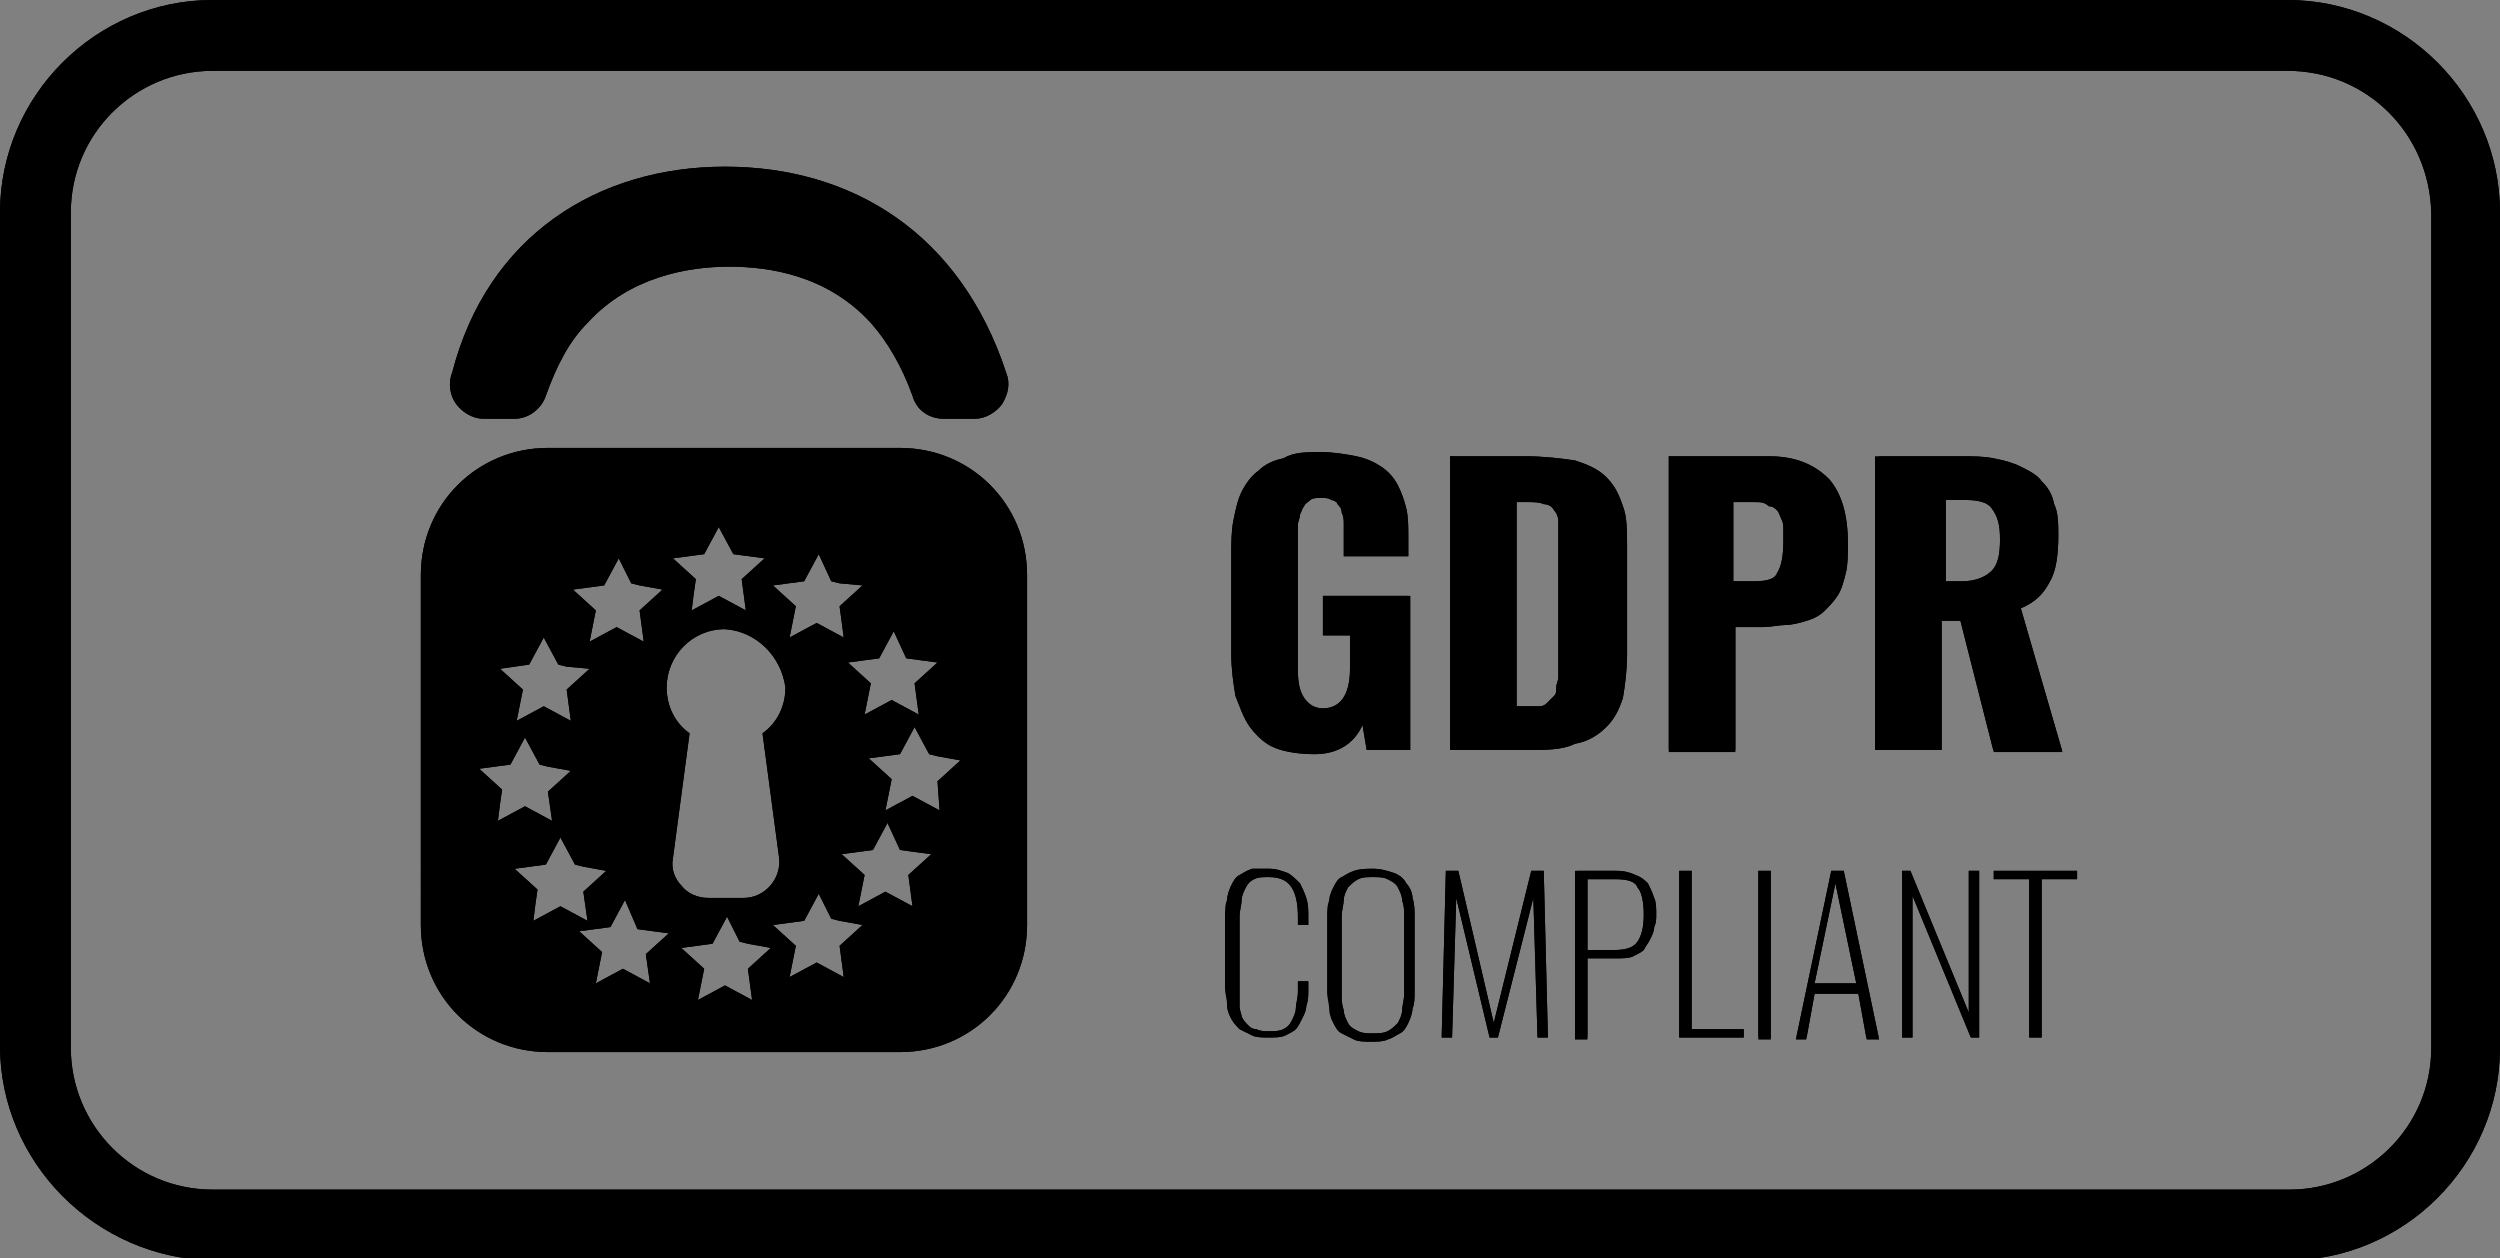 <?xml version="1.0" encoding="utf-8"?>
<!-- Generator: Adobe Illustrator 26.4.1, SVG Export Plug-In . SVG Version: 6.00 Build 0)  -->
<svg version="1.1" id="Layer_1" xmlns="http://www.w3.org/2000/svg" xmlns:xlink="http://www.w3.org/1999/xlink" x="0px" y="0px"
	 viewBox="0 0 120 60.4" style="enable-background:new 0 0 120 60.4;" xml:space="preserve">
<rect x="0" y="0" width="120" height="60.4" fill="#808080" stroke="none"/>
<style type="text/css">
	.st0{fill:none;}
	.st1{clip-path:url(#SVGID_00000046330678526308178650000012145053634524941965_);}
	.st2{clip-path:url(#SVGID_00000096038538828747463830000010023304838224372877_);}
	.st3{fill:#FFFFFF;}
	.st4{clip-path:url(#SVGID_00000079473610851081208700000009188577864780495779_);}
	.st5{clip-path:url(#SVGID_00000046318275930314406970000007433722683343405228_);}
	.st6{clip-path:url(#SVGID_00000045607441949013946040000010851662054046495908_);}
	.st7{clip-path:url(#SVGID_00000028289945378521622390000008407293209494412218_);}
	.st8{clip-path:url(#SVGID_00000170957850684850318910000014901751140678311856_);}
	.st9{clip-path:url(#SVGID_00000124846416061320013940000008504747756678615226_);}
	.st10{clip-path:url(#SVGID_00000072972615611778134660000011011725293344419714_);}
	.st11{clip-path:url(#SVGID_00000027598620992228664080000014266562358181736592_);}
	.st12{clip-path:url(#SVGID_00000124840980412172501720000017716682706939740587_);}
	.st13{clip-path:url(#SVGID_00000179639492193805456260000010884880469498299265_);}
	.st14{clip-path:url(#SVGID_00000155116623937550959140000005288898633097089162_);}
	.st15{clip-path:url(#SVGID_00000169529289385114931100000011119077681589297815_);}
	.st16{clip-path:url(#SVGID_00000120558744605929745960000011140334132367519663_);}
	.st17{clip-path:url(#SVGID_00000166645226480713317810000012919781491317156517_);}
</style>
<rect class="st0" width="120" height="60.4"/>
<g>
	<defs>
		<path id="SVGID_1_" d="M109.8,0c5.6,0,10.2,4.6,10.2,10.2v40.1c0,5.6-4.6,10.2-10.2,10.2H10.2C4.6,60.4,0,55.8,0,50.2V10.2
			C0,4.6,4.6,0,10.2,0H109.8z M109.8,3.4H10.2c-3.7,0-6.8,3-6.8,6.8v40.1c0,3.7,3,6.8,6.8,6.8h99.7c3.7,0,6.8-3,6.8-6.8V10.2
			C116.6,6.4,113.6,3.4,109.8,3.4z"/>
	</defs>
	<use xlink:href="#SVGID_1_"  style="overflow:visible;"/>
	<clipPath id="SVGID_00000011740636438556188280000009321485797598627002_">
		<use xlink:href="#SVGID_1_"  style="overflow:visible;"/>
	</clipPath>
	<polygon style="clip-path:url(#SVGID_00000011740636438556188280000009321485797598627002_);" points="0,0 120,0 120,60.4 0,60.4 	
		"/>
</g>
<g>
	<defs>
		<path id="SVGID_00000131368525611171462490000001466557735962493114_" d="M34.8,8c6.1,0,11.3,3.2,13.5,9.9c0.2,0.5,0.1,1-0.2,1.5
			c-0.3,0.4-0.8,0.7-1.3,0.7h-1.5c-0.7,0-1.3-0.4-1.5-1.1c-0.5-1.4-1.2-2.6-2-3.5c-2.1-2.3-4.9-2.7-6.8-2.7c-2,0-4.8,0.5-6.8,2.7
			c-0.9,0.9-1.5,2.1-2,3.5c-0.2,0.6-0.8,1.1-1.5,1.1h-1.5c-0.5,0-1-0.3-1.3-0.7c-0.3-0.4-0.4-1-0.2-1.5C23.4,11.3,28.7,8,34.8,8z"/>
	</defs>
	<use xlink:href="#SVGID_00000131368525611171462490000001466557735962493114_"  style="overflow:visible;"/>
	<clipPath id="SVGID_00000047038683109672519380000013271707712509040518_">
		<use xlink:href="#SVGID_00000131368525611171462490000001466557735962493114_"  style="overflow:visible;"/>
	</clipPath>
	<g style="clip-path:url(#SVGID_00000047038683109672519380000013271707712509040518_);">
		<polygon points="21.2,8 48.4,8 48.4,20.1 21.2,20.1 		"/>
	</g>
</g>
<g>
	<polygon class="st3" points="37.1,30.7 37.5,30.7 37.5,31.2 37.1,31.2 	"/>
</g>
<g>
	<polygon class="st3" points="37,35 37.5,35 37.5,35.5 37,35.5 	"/>
</g>
<g>
	<polygon class="st3" points="38,32.8 38.1,32.8 38.1,33.1 38,33.1 	"/>
</g>
<g>
	<polygon class="st3" points="37.9,32.1 38,32.1 38,32.4 37.9,32.4 	"/>
</g>
<g>
	<defs>
		<path id="SVGID_00000163039636697536342480000006758652399742656388_" d="M43.2,21.5c3.4,0,6.1,2.7,6.1,6.1v16.8
			c0,3.4-2.7,6.1-6.1,6.1H26.3c-3.4,0-6.1-2.7-6.1-6.1V27.6c0-3.4,2.7-6.1,6.1-6.1H43.2z M34.9,44l-0.7,1.3l-1.5,0.2l1.1,1l-0.3,1.5
			l1.3-0.7l1.3,0.7l-0.2-1.5l1.1-1l-1.1-0.2l-0.4-0.1L34.9,44z M30,43.2l-0.7,1.3l-1.5,0.2l1.1,1l-0.3,1.5l1.3-0.7l1.3,0.7L31,45.8
			l1.1-1l-1.5-0.2L30,43.2z M39.3,42.9l-0.7,1.3l-1.5,0.2l1.1,1l-0.3,1.5l1.3-0.7l1.3,0.7l-0.2-1.5l1.1-1l-1.1-0.2l-0.4-0.1
			L39.3,42.9z M26.9,40.2l-0.7,1.3l-1.5,0.2l1.1,1l-0.1,0.7l-0.1,0.8l1.3-0.7l1.3,0.7L28,42.8l1.1-1L28,41.6l-0.4-0.1L26.9,40.2z
			 M42.6,39.5l-0.7,1.3L40.4,41l1.1,1l-0.3,1.5l1.3-0.7l1.3,0.7l-0.2-1.5l1.1-1l-1.5-0.2L42.6,39.5z M34.8,30.2L34.8,30.2
			c-1.6,0-2.8,1.3-2.8,2.8c0,0.9,0.4,1.7,1.1,2.2l-0.8,6c-0.1,0.5,0.1,1,0.4,1.3c0.3,0.4,0.8,0.6,1.3,0.6h1.7c1,0,1.8-0.9,1.7-1.9
			l-0.8-6c0.7-0.5,1.1-1.3,1.1-2.2C37.5,31.5,36.3,30.3,34.8,30.2z M25.2,35.4l-0.7,1.3l-1.5,0.2l1.1,1L24,38.6l-0.1,0.8l1.3-0.7
			l1.3,0.7L26.3,38l1.1-1l-1.1-0.2l-0.4-0.1L25.2,35.4z M43.9,34.9l-0.7,1.3l-1.5,0.2l1.1,1l-0.3,1.5l1.3-0.7l1.3,0.7L45,37.5l1.1-1
			L45,36.3l-0.4-0.1L43.9,34.9z M26.1,30.6l-0.7,1.3L24,32.1l1.1,1l-0.3,1.5l1.3-0.7l1.3,0.7l-0.2-1.5l1.1-1L27.2,32l-0.4-0.1
			L26.1,30.6z M42.9,30.3l-0.7,1.3l-1.5,0.2l1.1,1l-0.3,1.5l1.3-0.7l1.3,0.7l-0.2-1.5l1.1-1l-1.5-0.2L42.9,30.3z M29.7,26.8L29,28.1
			l-1.5,0.2l1.1,1l-0.3,1.5l1.3-0.7l1.3,0.7l-0.2-1.5l1.1-1l-1.1-0.2l-0.4-0.1L29.7,26.8z M39.3,26.6l-0.7,1.3l-1.5,0.2l1.1,1
			l-0.3,1.5l1.3-0.7l1.3,0.7l-0.2-1.5l1.1-1L40.3,28l-0.4-0.1L39.3,26.6z M34.5,25.3l-0.7,1.3l-1.5,0.2l1.1,1l-0.1,0.7l-0.1,0.8
			l1.3-0.7l1.3,0.7l-0.2-1.5l1.1-1l-1.5-0.2L34.5,25.3z"/>
	</defs>
	<use xlink:href="#SVGID_00000163039636697536342480000006758652399742656388_"  style="overflow:visible;"/>
	<clipPath id="SVGID_00000057861116129848838290000008294410392589340858_">
		<use xlink:href="#SVGID_00000163039636697536342480000006758652399742656388_"  style="overflow:visible;"/>
	</clipPath>
	<g style="clip-path:url(#SVGID_00000057861116129848838290000008294410392589340858_);">
		<polygon points="20.2,21.5 49.4,21.5 49.4,50.6 20.2,50.6 		"/>
	</g>
</g>
<g>
	<defs>
		<path id="SVGID_00000098904061486316906090000004097907762808154752_" d="M63.4,21.7c0.6,0,1.2,0.1,1.7,0.2
			c0.5,0.1,0.9,0.3,1.2,0.5c0.3,0.2,0.6,0.5,0.8,0.9c0.2,0.4,0.3,0.7,0.4,1.1c0.1,0.4,0.1,0.9,0.1,1.4v0.9h-3.1v-1.1
			c0-0.2,0-0.4,0-0.5c0-0.1,0-0.3-0.1-0.5c0-0.2-0.1-0.3-0.2-0.4C64.2,24.1,64,24,63.9,24c-0.1-0.1-0.3-0.1-0.5-0.1
			c-0.2,0-0.4,0-0.5,0.1c-0.1,0.1-0.3,0.2-0.3,0.3c-0.1,0.1-0.1,0.2-0.2,0.4c0,0.2-0.1,0.3-0.1,0.5c0,0.1,0,0.3,0,0.5v6.5
			c0,0.6,0.1,1,0.3,1.3c0.2,0.3,0.5,0.5,0.9,0.5c0.8,0,1.3-0.6,1.3-1.9v-1.6h-1.3v-1.9h4.2V36h-2.1l-0.2-1.2
			c-0.4,0.9-1.2,1.4-2.3,1.4c-0.7,0-1.4-0.1-1.9-0.3c-0.5-0.2-0.9-0.6-1.2-1c-0.3-0.4-0.5-1-0.7-1.5c-0.1-0.6-0.2-1.3-0.2-2v-4.7
			c0-0.6,0-1.2,0.1-1.7c0.1-0.5,0.2-1,0.4-1.4c0.2-0.4,0.5-0.8,0.8-1c0.3-0.3,0.7-0.5,1.2-0.6C62.1,21.7,62.7,21.7,63.4,21.7z"/>
	</defs>
	<use xlink:href="#SVGID_00000098904061486316906090000004097907762808154752_"  style="overflow:visible;"/>
	<clipPath id="SVGID_00000152236419737165750020000018379582297517893784_">
		<use xlink:href="#SVGID_00000098904061486316906090000004097907762808154752_"  style="overflow:visible;"/>
	</clipPath>
	<g style="clip-path:url(#SVGID_00000152236419737165750020000018379582297517893784_);">
		<polygon points="59,21.7 67.6,21.7 67.6,36.3 59,36.3 		"/>
	</g>
</g>
<g>
	<defs>
		<path id="SVGID_00000043426030625388552390000000875736315991215025_" d="M73.2,21.9c0.9,0,1.7,0.1,2.4,0.2
			c0.6,0.2,1.1,0.4,1.5,0.8c0.4,0.4,0.6,0.8,0.8,1.4c0.2,0.5,0.2,1.2,0.2,2v5.1c0,0.8-0.1,1.5-0.2,2.1c-0.2,0.6-0.4,1-0.8,1.4
			c-0.4,0.4-0.9,0.7-1.5,0.8C75,36,74.2,36,73.3,36h-3.7V21.9H73.2z M73.3,24.1h-0.5v9.8h0.5c0.2,0,0.5,0,0.6,0
			c0.2,0,0.3-0.1,0.4-0.2c0.1-0.1,0.2-0.2,0.3-0.3c0.1-0.1,0.1-0.2,0.1-0.4c0-0.2,0.1-0.3,0.1-0.5c0-0.2,0-0.4,0-0.6v-6.1
			c0-0.4,0-0.6,0-0.8c0-0.2-0.1-0.4-0.2-0.5c-0.1-0.2-0.3-0.3-0.5-0.3C73.9,24.1,73.6,24.1,73.3,24.1z"/>
	</defs>
	<use xlink:href="#SVGID_00000043426030625388552390000000875736315991215025_"  style="overflow:visible;"/>
	<clipPath id="SVGID_00000110430420639254102300000014095077355363974812_">
		<use xlink:href="#SVGID_00000043426030625388552390000000875736315991215025_"  style="overflow:visible;"/>
	</clipPath>
	<g style="clip-path:url(#SVGID_00000110430420639254102300000014095077355363974812_);">
		<polygon points="69.6,21.9 78.1,21.9 78.1,36 69.6,36 		"/>
	</g>
</g>
<g>
	<defs>
		<path id="SVGID_00000031916328728382913330000005687530039886011803_" d="M84.9,21.9c1.3,0,2.2,0.4,2.9,1.1
			c0.6,0.7,0.9,1.7,0.9,3.1c0,0.5,0,1-0.1,1.4c-0.1,0.4-0.2,0.8-0.4,1.1c-0.2,0.3-0.4,0.5-0.6,0.7c-0.2,0.2-0.5,0.4-0.9,0.5
			c-0.3,0.1-0.7,0.2-1,0.2c-0.3,0-0.7,0.1-1.1,0.1h-1.3v6h-3.2V21.9H84.9z M84.2,24.1h-1v3.8h1c0.6,0,1-0.1,1.1-0.4
			c0.2-0.3,0.3-0.8,0.3-1.5c0-0.2,0-0.5,0-0.6c0-0.2,0-0.3-0.1-0.5c-0.1-0.2-0.1-0.3-0.2-0.4c-0.1-0.1-0.2-0.2-0.4-0.2
			C84.7,24.1,84.5,24.1,84.2,24.1z"/>
	</defs>
	<use xlink:href="#SVGID_00000031916328728382913330000005687530039886011803_"  style="overflow:visible;"/>
	<clipPath id="SVGID_00000096041466857702769630000014182887728841430919_">
		<use xlink:href="#SVGID_00000031916328728382913330000005687530039886011803_"  style="overflow:visible;"/>
	</clipPath>
	<g style="clip-path:url(#SVGID_00000096041466857702769630000014182887728841430919_);">
		<polygon points="80.1,21.9 88.7,21.9 88.7,36 80.1,36 		"/>
	</g>
</g>
<g>
	<defs>
		<path id="SVGID_00000145042976948137006640000008533789890494461337_" d="M94.1,21.9c0.6,0,1.1,0,1.6,0.1c0.5,0.1,0.9,0.2,1.3,0.4
			c0.4,0.2,0.8,0.4,1,0.7c0.3,0.3,0.5,0.6,0.6,1.1c0.2,0.4,0.2,1,0.2,1.5c0,0.9-0.1,1.7-0.4,2.2c-0.3,0.6-0.7,1-1.4,1.3l2,6.9h-3.3
			l-1.6-6.3h-0.9V36h-3.2V21.9H94.1z M94.4,24h-1v3.9h0.8c0.6,0,1.1-0.2,1.4-0.5c0.3-0.3,0.4-0.8,0.4-1.5c0-0.7-0.1-1.1-0.4-1.5
			C95.4,24.1,94.9,24,94.4,24z"/>
	</defs>
	<use xlink:href="#SVGID_00000145042976948137006640000008533789890494461337_"  style="overflow:visible;"/>
	<clipPath id="SVGID_00000002344407921514413700000016547254750119383963_">
		<use xlink:href="#SVGID_00000145042976948137006640000008533789890494461337_"  style="overflow:visible;"/>
	</clipPath>
	<g style="clip-path:url(#SVGID_00000002344407921514413700000016547254750119383963_);">
		<polygon points="90.2,21.9 99.1,21.9 99.1,36 90.2,36 		"/>
	</g>
</g>
<g>
	<defs>
		<path id="SVGID_00000087375942967454702850000011814795730910150794_" d="M60.9,41.7c0.4,0,0.6,0.1,0.9,0.2
			c0.2,0.1,0.4,0.3,0.6,0.5c0.1,0.2,0.2,0.4,0.3,0.7c0.1,0.3,0.1,0.6,0.1,0.9v0.4h-0.5v-0.4c0-0.6-0.1-1.1-0.3-1.4
			c-0.2-0.3-0.5-0.5-1.1-0.5c-0.3,0-0.5,0-0.7,0.1c-0.2,0.1-0.3,0.2-0.4,0.4c-0.1,0.2-0.2,0.4-0.2,0.6c0,0.2-0.1,0.5-0.1,0.8v3.6
			c0,0.3,0,0.5,0,0.7c0,0.2,0.1,0.4,0.1,0.5c0.1,0.2,0.2,0.3,0.3,0.4c0.1,0.1,0.2,0.2,0.4,0.2c0.2,0.1,0.4,0.1,0.6,0.1
			c0.3,0,0.5,0,0.7-0.1c0.2-0.1,0.3-0.2,0.4-0.4c0.1-0.2,0.2-0.4,0.2-0.6c0-0.2,0.1-0.5,0.1-0.8v-0.5h0.5v0.4c0,0.3,0,0.5-0.1,0.8
			c0,0.2-0.1,0.4-0.2,0.6c-0.1,0.2-0.2,0.4-0.3,0.5c-0.1,0.1-0.3,0.2-0.5,0.3c-0.2,0.1-0.5,0.1-0.8,0.1c-0.3,0-0.6,0-0.8-0.1
			c-0.2-0.1-0.4-0.2-0.6-0.3c-0.1-0.1-0.3-0.3-0.4-0.5c-0.1-0.2-0.2-0.4-0.2-0.7c0-0.2-0.1-0.5-0.1-0.8v-3.4c0-0.3,0-0.6,0.1-0.8
			c0-0.2,0.1-0.5,0.2-0.7c0.1-0.2,0.2-0.4,0.4-0.5c0.2-0.1,0.3-0.2,0.6-0.3C60.3,41.7,60.6,41.7,60.9,41.7z"/>
	</defs>
	<use xlink:href="#SVGID_00000087375942967454702850000011814795730910150794_"  style="overflow:visible;"/>
	<clipPath id="SVGID_00000152972435168131466970000010016454351747922357_">
		<use xlink:href="#SVGID_00000087375942967454702850000011814795730910150794_"  style="overflow:visible;"/>
	</clipPath>
	<g style="clip-path:url(#SVGID_00000152972435168131466970000010016454351747922357_);">
		<polygon points="58.9,41.7 62.8,41.7 62.8,50 58.9,50 		"/>
	</g>
</g>
<g>
	<defs>
		<path id="SVGID_00000097468304739612772730000004873219296629659040_" d="M65.9,41.7c0.4,0,0.7,0.1,1,0.2c0.3,0.1,0.5,0.3,0.6,0.5
			c0.2,0.2,0.3,0.5,0.3,0.7c0.1,0.3,0.1,0.6,0.1,0.9v3.6c0,0.3,0,0.6-0.1,0.8c0,0.2-0.1,0.5-0.2,0.7c-0.1,0.2-0.2,0.4-0.4,0.5
			c-0.2,0.1-0.3,0.2-0.6,0.3c-0.2,0.1-0.5,0.1-0.8,0.1s-0.6,0-0.8-0.1c-0.2-0.1-0.4-0.2-0.6-0.3c-0.2-0.1-0.3-0.3-0.4-0.5
			c-0.1-0.2-0.2-0.4-0.2-0.7c0-0.2-0.1-0.5-0.1-0.8V44c0-0.3,0-0.5,0.1-0.8c0-0.2,0.1-0.4,0.2-0.6c0.1-0.2,0.2-0.4,0.4-0.5
			c0.2-0.1,0.3-0.2,0.6-0.3C65.3,41.7,65.6,41.7,65.9,41.7z M65.9,42.1c-0.3,0-0.5,0-0.7,0.1c-0.2,0.1-0.3,0.2-0.5,0.4
			c-0.1,0.2-0.2,0.4-0.2,0.6c0,0.2-0.1,0.5-0.1,0.8v3.7c0,0.3,0,0.5,0.1,0.8c0,0.2,0.1,0.4,0.2,0.6c0.1,0.2,0.3,0.3,0.5,0.4
			c0.2,0.1,0.4,0.1,0.7,0.1c0.3,0,0.5,0,0.7-0.1c0.2-0.1,0.3-0.2,0.5-0.4c0.1-0.2,0.2-0.4,0.2-0.6c0-0.2,0.1-0.5,0.1-0.8v-3.7
			c0-0.3,0-0.5-0.1-0.8c0-0.2-0.1-0.4-0.2-0.6c-0.1-0.2-0.3-0.3-0.5-0.4C66.4,42.1,66.2,42.1,65.9,42.1z"/>
	</defs>
	<use xlink:href="#SVGID_00000097468304739612772730000004873219296629659040_"  style="overflow:visible;"/>
	<clipPath id="SVGID_00000125573136919845502220000001814922000861121443_">
		<use xlink:href="#SVGID_00000097468304739612772730000004873219296629659040_"  style="overflow:visible;"/>
	</clipPath>
	<g style="clip-path:url(#SVGID_00000125573136919845502220000001814922000861121443_);">
		<polygon points="63.9,41.7 67.9,41.7 67.9,50 63.9,50 		"/>
	</g>
</g>
<g>
	<defs>
		<polygon id="SVGID_00000150068575458630624450000008738660946647251642_" points="70,41.8 71.7,49.1 73.5,41.8 74.1,41.8 
			74.3,49.8 73.8,49.8 73.6,43.1 71.9,49.8 71.5,49.8 69.9,43.1 69.7,49.8 69.2,49.8 69.4,41.8 		"/>
	</defs>
	<use xlink:href="#SVGID_00000150068575458630624450000008738660946647251642_"  style="overflow:visible;"/>
	<clipPath id="SVGID_00000172425638872605592970000013376211807327281801_">
		<use xlink:href="#SVGID_00000150068575458630624450000008738660946647251642_"  style="overflow:visible;"/>
	</clipPath>
	<g style="clip-path:url(#SVGID_00000172425638872605592970000013376211807327281801_);">
		<polygon points="69.2,41.8 74.3,41.8 74.3,49.8 69.2,49.8 		"/>
	</g>
</g>
<g>
	<defs>
		<path id="SVGID_00000046323000754146945450000018262270788395505040_" d="M77.6,41.8c0.4,0,0.7,0.1,0.9,0.2
			c0.3,0.1,0.5,0.3,0.6,0.4c0.1,0.2,0.2,0.4,0.3,0.7c0.1,0.2,0.1,0.5,0.1,0.8c0,0.2,0,0.4-0.1,0.6c0,0.2-0.1,0.4-0.2,0.6
			c-0.1,0.2-0.2,0.3-0.3,0.5c-0.1,0.1-0.3,0.2-0.5,0.3c-0.2,0.1-0.5,0.1-0.8,0.1h-1.4v3.9h-0.6v-8.1H77.6z M77.5,42.2h-1.3v3.4h1.3
			c0.5,0,0.9-0.1,1.1-0.4c0.2-0.3,0.3-0.7,0.3-1.3c0-0.6-0.1-1.1-0.3-1.3C78.5,42.3,78.1,42.2,77.5,42.2z"/>
	</defs>
	<use xlink:href="#SVGID_00000046323000754146945450000018262270788395505040_"  style="overflow:visible;"/>
	<clipPath id="SVGID_00000172435277342067517250000015570421913372443779_">
		<use xlink:href="#SVGID_00000046323000754146945450000018262270788395505040_"  style="overflow:visible;"/>
	</clipPath>
	<g style="clip-path:url(#SVGID_00000172435277342067517250000015570421913372443779_);">
		<polygon points="75.7,41.8 79.6,41.8 79.6,49.8 75.7,49.8 		"/>
	</g>
</g>
<g>
	<defs>
		<polygon id="SVGID_00000165210597584679318780000007068750539517752977_" points="81.2,41.8 81.2,49.4 83.7,49.4 83.7,49.8 
			80.6,49.8 80.6,41.8 		"/>
	</defs>
	<use xlink:href="#SVGID_00000165210597584679318780000007068750539517752977_"  style="overflow:visible;"/>
	<clipPath id="SVGID_00000085931524141389670440000015764931105444560016_">
		<use xlink:href="#SVGID_00000165210597584679318780000007068750539517752977_"  style="overflow:visible;"/>
	</clipPath>
	<g style="clip-path:url(#SVGID_00000085931524141389670440000015764931105444560016_);">
		<polygon points="80.6,41.8 83.7,41.8 83.7,49.8 80.6,49.8 		"/>
	</g>
</g>
<g>
	<defs>
		<rect id="SVGID_00000011752678795949837610000014322342072748878497_" x="84.4" y="41.8" width="0.6" height="8.1"/>
	</defs>
	<use xlink:href="#SVGID_00000011752678795949837610000014322342072748878497_"  style="overflow:visible;"/>
	<clipPath id="SVGID_00000016790854843231536610000003609956641679390865_">
		<use xlink:href="#SVGID_00000011752678795949837610000014322342072748878497_"  style="overflow:visible;"/>
	</clipPath>
	<g style="clip-path:url(#SVGID_00000016790854843231536610000003609956641679390865_);">
		<polygon points="84.4,41.8 85,41.8 85,49.8 84.4,49.8 		"/>
	</g>
</g>
<g>
	<defs>
		<path id="SVGID_00000119828927871217109380000008052525290947117476_" d="M88.5,41.8l1.7,8.1h-0.6l-0.4-2.2h-2.1l-0.4,2.2h-0.5
			l1.7-8.1H88.5z M88.1,42.4l-1,4.8h2L88.1,42.4z"/>
	</defs>
	<use xlink:href="#SVGID_00000119828927871217109380000008052525290947117476_"  style="overflow:visible;"/>
	<clipPath id="SVGID_00000003792346782421705970000003824142066825847683_">
		<use xlink:href="#SVGID_00000119828927871217109380000008052525290947117476_"  style="overflow:visible;"/>
	</clipPath>
	<g style="clip-path:url(#SVGID_00000003792346782421705970000003824142066825847683_);">
		<polygon points="86.1,41.8 90.2,41.8 90.2,49.8 86.1,49.8 		"/>
	</g>
</g>
<g>
	<defs>
		<polygon id="SVGID_00000104707093154612275600000015061180270297828251_" points="91.7,41.8 94.5,48.6 94.5,41.8 95,41.8 95,49.8 
			94.6,49.8 91.8,43 91.8,49.8 91.3,49.8 91.3,41.8 		"/>
	</defs>
	<use xlink:href="#SVGID_00000104707093154612275600000015061180270297828251_"  style="overflow:visible;"/>
	<clipPath id="SVGID_00000132070333579807222190000015628357271657000086_">
		<use xlink:href="#SVGID_00000104707093154612275600000015061180270297828251_"  style="overflow:visible;"/>
	</clipPath>
	<g style="clip-path:url(#SVGID_00000132070333579807222190000015628357271657000086_);">
		<polygon points="91.3,41.8 95,41.8 95,49.8 91.3,49.8 		"/>
	</g>
</g>
<g>
	<defs>
		<polygon id="SVGID_00000007428913014162445560000012492198399895263164_" points="99.7,41.8 99.7,42.2 98,42.2 98,49.8 97.4,49.8 
			97.4,42.2 95.7,42.2 95.7,41.8 		"/>
	</defs>
	<use xlink:href="#SVGID_00000007428913014162445560000012492198399895263164_"  style="overflow:visible;"/>
	<clipPath id="SVGID_00000166671600065809132160000008554307388600396188_">
		<use xlink:href="#SVGID_00000007428913014162445560000012492198399895263164_"  style="overflow:visible;"/>
	</clipPath>
	<g style="clip-path:url(#SVGID_00000166671600065809132160000008554307388600396188_);">
		<polygon points="95.7,41.8 99.7,41.8 99.7,49.8 95.7,49.8 		"/>
	</g>
</g>
</svg>
